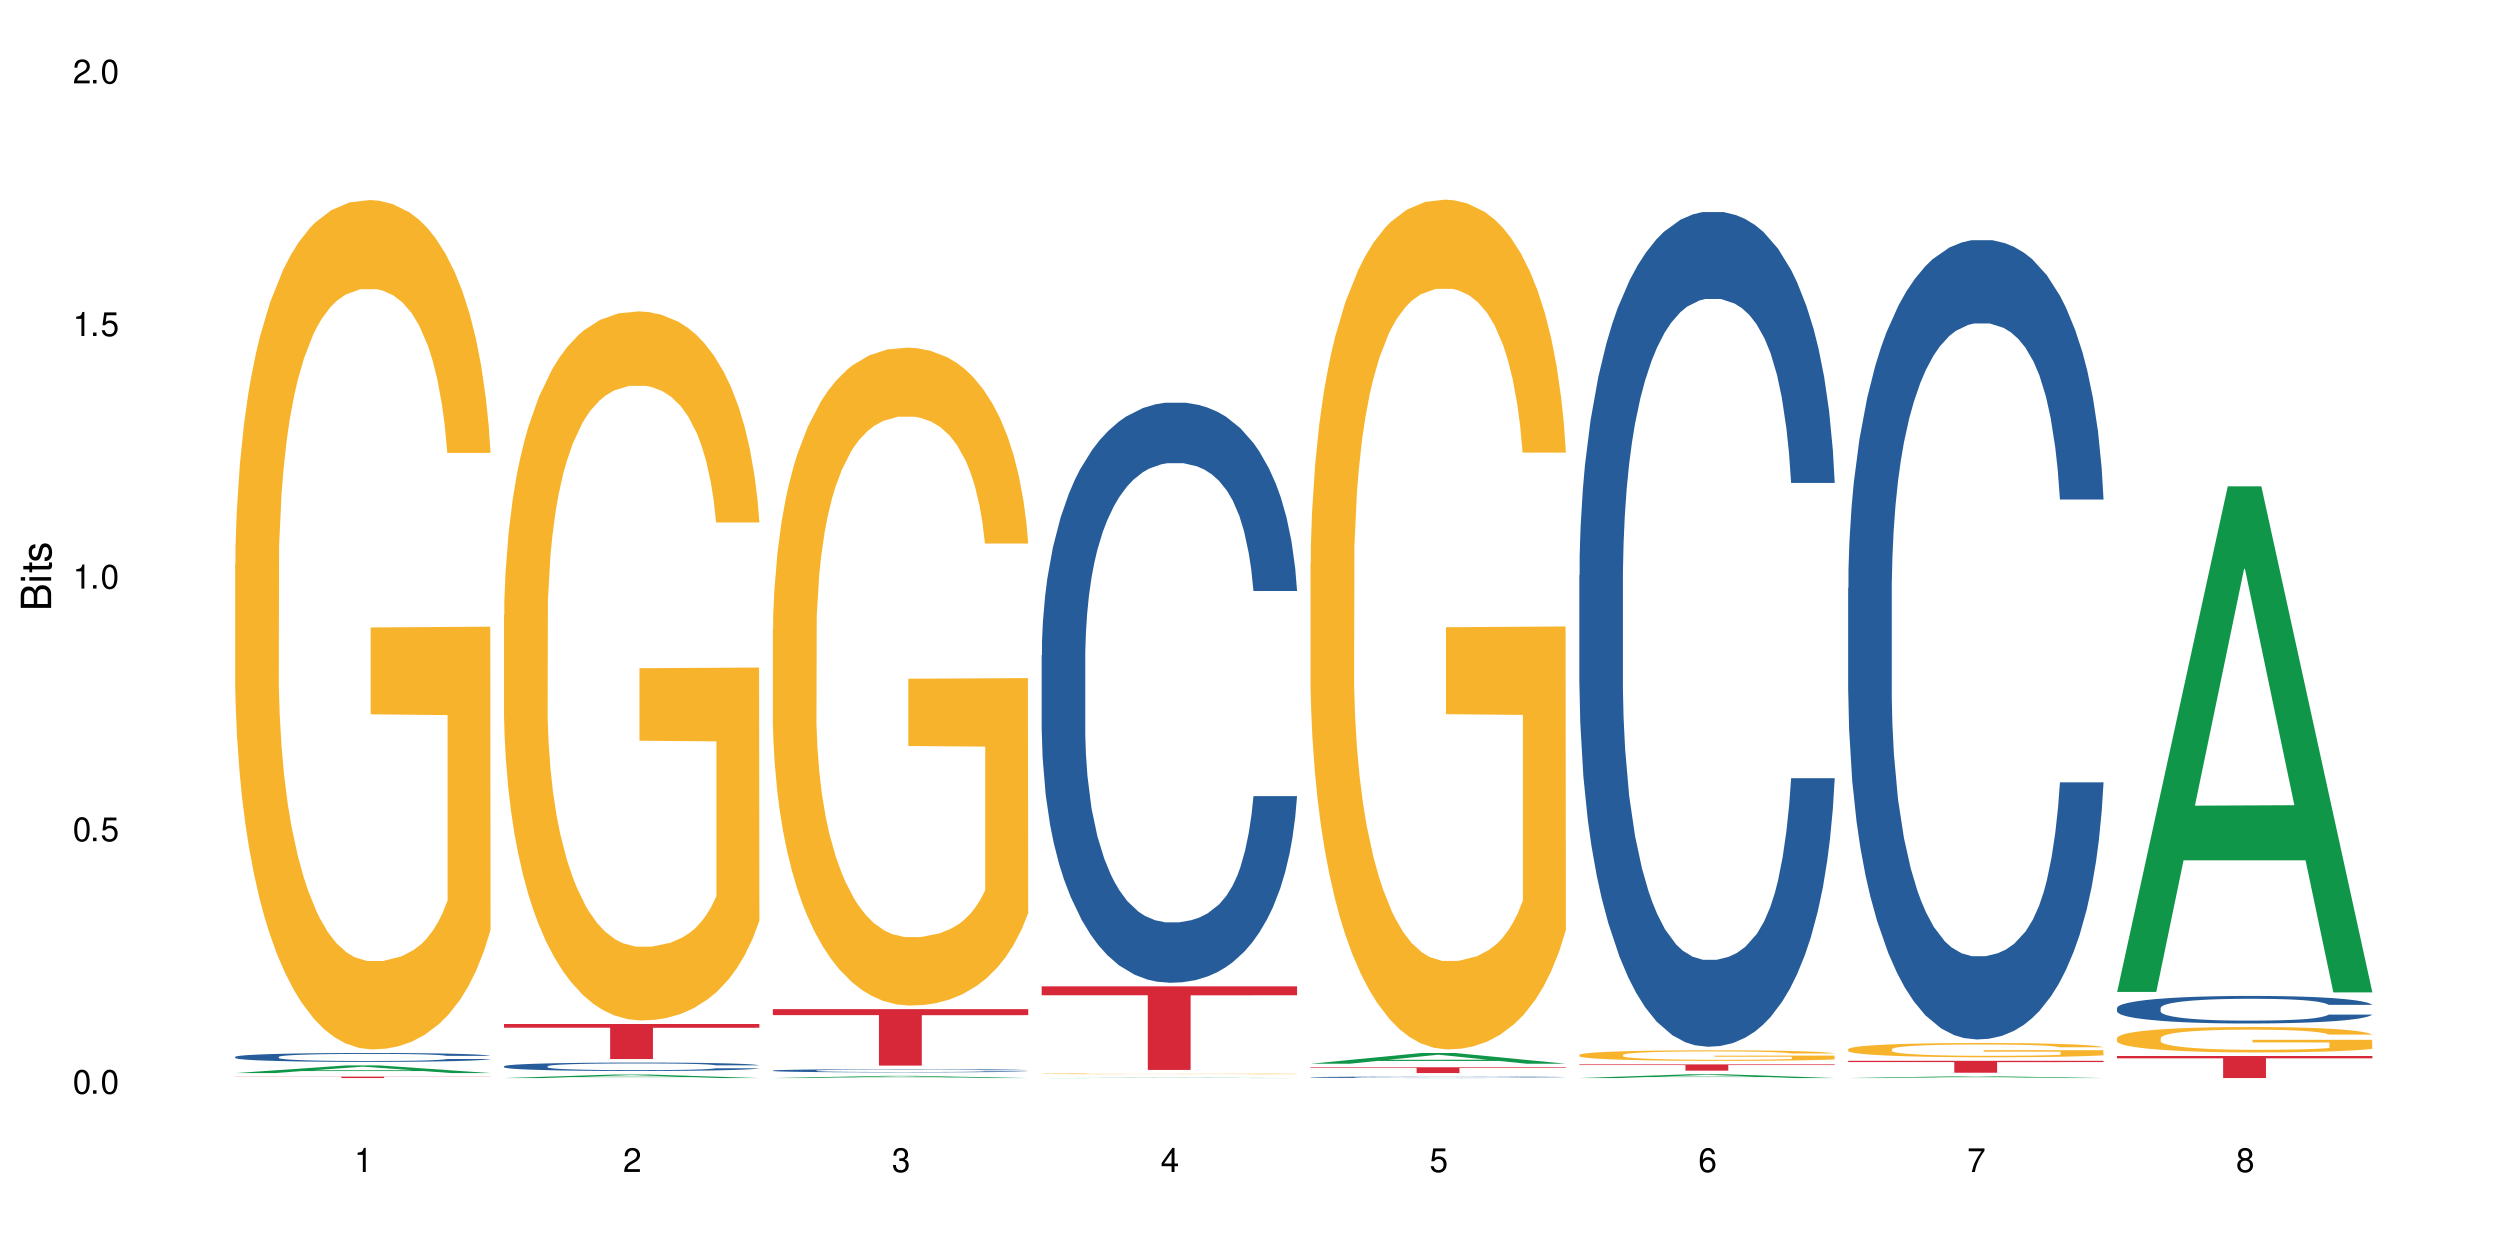 <?xml version="1.0" encoding="UTF-8"?>
<svg xmlns="http://www.w3.org/2000/svg" xmlns:xlink="http://www.w3.org/1999/xlink" width="720" height="360" viewBox="0 0 720 360">
<defs>
<g>
<g id="glyph-0-0">
</g>
<g id="glyph-0-1">
<path d="M 2.641 -6.938 C 2 -6.938 1.422 -6.656 1.078 -6.172 C 0.641 -5.562 0.406 -4.641 0.406 -3.359 C 0.406 -1.016 1.188 0.219 2.641 0.219 C 4.078 0.219 4.859 -1.016 4.859 -3.297 C 4.859 -4.641 4.656 -5.547 4.203 -6.172 C 3.844 -6.656 3.281 -6.938 2.641 -6.938 Z M 2.641 -6.188 C 3.547 -6.188 4 -5.25 4 -3.375 C 4 -1.406 3.562 -0.484 2.625 -0.484 C 1.734 -0.484 1.281 -1.438 1.281 -3.344 C 1.281 -5.25 1.734 -6.188 2.641 -6.188 Z M 2.641 -6.188 "/>
</g>
<g id="glyph-0-2">
<path d="M 1.828 -1 L 0.828 -1 L 0.828 0 L 1.828 0 Z M 1.828 -1 "/>
</g>
<g id="glyph-0-3">
<path d="M 4.562 -6.797 L 1.062 -6.797 L 0.547 -3.094 L 1.328 -3.094 C 1.719 -3.562 2.047 -3.734 2.578 -3.734 C 3.484 -3.734 4.062 -3.109 4.062 -2.094 C 4.062 -1.125 3.484 -0.531 2.578 -0.531 C 1.828 -0.531 1.375 -0.906 1.188 -1.672 L 0.328 -1.672 C 0.453 -1.109 0.547 -0.844 0.75 -0.594 C 1.125 -0.078 1.828 0.219 2.594 0.219 C 3.969 0.219 4.922 -0.781 4.922 -2.219 C 4.922 -3.562 4.031 -4.484 2.719 -4.484 C 2.25 -4.484 1.859 -4.359 1.469 -4.062 L 1.734 -5.969 L 4.562 -5.969 Z M 4.562 -6.797 "/>
</g>
<g id="glyph-0-4">
<path d="M 2.484 -4.938 L 2.484 0 L 3.328 0 L 3.328 -6.938 L 2.766 -6.938 C 2.469 -5.875 2.281 -5.734 0.984 -5.562 L 0.984 -4.938 Z M 2.484 -4.938 "/>
</g>
<g id="glyph-0-5">
<path d="M 4.859 -0.828 L 1.281 -0.828 C 1.359 -1.406 1.672 -1.781 2.5 -2.281 L 3.469 -2.828 C 4.406 -3.344 4.906 -4.062 4.906 -4.906 C 4.906 -5.484 4.672 -6.031 4.266 -6.406 C 3.859 -6.766 3.375 -6.938 2.719 -6.938 C 1.859 -6.938 1.219 -6.625 0.844 -6.031 C 0.609 -5.672 0.5 -5.234 0.484 -4.531 L 1.328 -4.531 C 1.359 -5.016 1.406 -5.281 1.531 -5.516 C 1.75 -5.938 2.188 -6.203 2.703 -6.203 C 3.469 -6.203 4.031 -5.641 4.031 -4.891 C 4.031 -4.344 3.719 -3.859 3.125 -3.516 L 2.234 -3 C 0.812 -2.172 0.406 -1.531 0.328 -0.016 L 4.859 -0.016 Z M 4.859 -0.828 "/>
</g>
<g id="glyph-0-6">
<path d="M 2.125 -3.188 L 2.578 -3.188 C 3.5 -3.188 3.984 -2.766 3.984 -1.922 C 3.984 -1.062 3.469 -0.531 2.594 -0.531 C 1.656 -0.531 1.203 -1 1.156 -2.016 L 0.312 -2.016 C 0.344 -1.453 0.438 -1.094 0.609 -0.781 C 0.953 -0.109 1.625 0.219 2.547 0.219 C 3.953 0.219 4.859 -0.625 4.859 -1.938 C 4.859 -2.828 4.516 -3.297 3.703 -3.594 C 4.344 -3.844 4.656 -4.328 4.656 -5.031 C 4.656 -6.219 3.875 -6.938 2.578 -6.938 C 1.203 -6.938 0.484 -6.172 0.453 -4.703 L 1.297 -4.703 C 1.312 -5.125 1.344 -5.359 1.453 -5.578 C 1.641 -5.969 2.062 -6.203 2.594 -6.203 C 3.344 -6.203 3.797 -5.75 3.797 -5 C 3.797 -4.516 3.609 -4.219 3.25 -4.047 C 3.016 -3.953 2.703 -3.922 2.125 -3.906 Z M 2.125 -3.188 "/>
</g>
<g id="glyph-0-7">
<path d="M 3.141 -1.672 L 3.141 0 L 3.984 0 L 3.984 -1.672 L 4.984 -1.672 L 4.984 -2.438 L 3.984 -2.438 L 3.984 -6.938 L 3.359 -6.938 L 0.266 -2.578 L 0.266 -1.672 Z M 3.141 -2.438 L 1 -2.438 L 3.141 -5.5 Z M 3.141 -2.438 "/>
</g>
<g id="glyph-0-8">
<path d="M 4.781 -5.125 C 4.609 -6.266 3.891 -6.938 2.844 -6.938 C 2.094 -6.938 1.422 -6.578 1.031 -5.953 C 0.594 -5.266 0.406 -4.422 0.406 -3.172 C 0.406 -2 0.578 -1.25 0.984 -0.641 C 1.359 -0.078 1.953 0.219 2.703 0.219 C 3.984 0.219 4.922 -0.75 4.922 -2.094 C 4.922 -3.375 4.062 -4.281 2.844 -4.281 C 2.172 -4.281 1.641 -4.031 1.281 -3.516 C 1.281 -5.234 1.828 -6.188 2.797 -6.188 C 3.391 -6.188 3.797 -5.797 3.938 -5.125 Z M 2.734 -3.531 C 3.547 -3.531 4.062 -2.953 4.062 -2.031 C 4.062 -1.156 3.484 -0.531 2.703 -0.531 C 1.922 -0.531 1.328 -1.188 1.328 -2.078 C 1.328 -2.938 1.906 -3.531 2.734 -3.531 Z M 2.734 -3.531 "/>
</g>
<g id="glyph-0-9">
<path d="M 4.984 -6.797 L 0.438 -6.797 L 0.438 -5.969 L 4.109 -5.969 C 2.5 -3.656 1.828 -2.234 1.328 0 L 2.219 0 C 2.594 -2.172 3.453 -4.047 4.984 -6.094 Z M 4.984 -6.797 "/>
</g>
<g id="glyph-0-10">
<path d="M 3.75 -3.656 C 4.469 -4.094 4.688 -4.438 4.688 -5.078 C 4.688 -6.172 3.844 -6.938 2.641 -6.938 C 1.438 -6.938 0.594 -6.172 0.594 -5.094 C 0.594 -4.438 0.812 -4.094 1.516 -3.656 C 0.734 -3.266 0.359 -2.703 0.359 -1.922 C 0.359 -0.656 1.281 0.219 2.641 0.219 C 3.984 0.219 4.922 -0.656 4.922 -1.922 C 4.922 -2.703 4.531 -3.266 3.75 -3.656 Z M 2.641 -6.188 C 3.359 -6.188 3.812 -5.75 3.812 -5.062 C 3.812 -4.406 3.344 -3.984 2.641 -3.984 C 1.922 -3.984 1.453 -4.406 1.453 -5.078 C 1.453 -5.75 1.922 -6.188 2.641 -6.188 Z M 2.641 -3.266 C 3.484 -3.266 4.062 -2.719 4.062 -1.906 C 4.062 -1.078 3.484 -0.531 2.625 -0.531 C 1.797 -0.531 1.219 -1.094 1.219 -1.906 C 1.219 -2.719 1.781 -3.266 2.641 -3.266 Z M 2.641 -3.266 "/>
</g>
<g id="glyph-1-0">
</g>
<g id="glyph-1-1">
<path d="M 0 -0.953 L 0 -4.891 C 0 -5.719 -0.234 -6.344 -0.734 -6.797 C -1.188 -7.234 -1.812 -7.469 -2.5 -7.469 C -3.547 -7.469 -4.188 -7 -4.625 -5.875 C -4.984 -6.688 -5.625 -7.094 -6.531 -7.094 C -7.172 -7.094 -7.734 -6.859 -8.141 -6.391 C -8.562 -5.922 -8.75 -5.344 -8.75 -4.5 L -8.75 -0.953 Z M -4.984 -2.062 L -7.766 -2.062 L -7.766 -4.219 C -7.766 -4.844 -7.688 -5.203 -7.453 -5.5 C -7.219 -5.812 -6.859 -5.969 -6.375 -5.969 C -5.891 -5.969 -5.531 -5.812 -5.297 -5.5 C -5.062 -5.203 -4.984 -4.844 -4.984 -4.219 Z M -0.984 -2.062 L -4 -2.062 L -4 -4.781 C -4 -5.766 -3.438 -6.359 -2.484 -6.359 C -1.547 -6.359 -0.984 -5.766 -0.984 -4.781 Z M -0.984 -2.062 "/>
</g>
<g id="glyph-1-2">
<path d="M -6.281 -1.797 L -6.281 -0.797 L 0 -0.797 L 0 -1.797 Z M -8.75 -1.797 L -8.75 -0.797 L -7.484 -0.797 L -7.484 -1.797 Z M -8.75 -1.797 "/>
</g>
<g id="glyph-1-3">
<path d="M -6.281 -3.047 L -6.281 -2.016 L -8.016 -2.016 L -8.016 -1.016 L -6.281 -1.016 L -6.281 -0.172 L -5.469 -0.172 L -5.469 -1.016 L -0.719 -1.016 C -0.078 -1.016 0.281 -1.453 0.281 -2.234 C 0.281 -2.5 0.25 -2.719 0.188 -3.047 L -0.641 -3.047 C -0.609 -2.906 -0.594 -2.766 -0.594 -2.562 C -0.594 -2.141 -0.719 -2.016 -1.156 -2.016 L -5.469 -2.016 L -5.469 -3.047 Z M -6.281 -3.047 "/>
</g>
<g id="glyph-1-4">
<path d="M -4.531 -5.25 C -5.766 -5.25 -6.469 -4.422 -6.469 -2.969 C -6.469 -1.516 -5.719 -0.562 -4.547 -0.562 C -3.562 -0.562 -3.094 -1.062 -2.734 -2.562 L -2.516 -3.484 C -2.344 -4.188 -2.094 -4.469 -1.641 -4.469 C -1.047 -4.469 -0.641 -3.875 -0.641 -3 C -0.641 -2.453 -0.797 -2 -1.062 -1.75 C -1.25 -1.594 -1.422 -1.531 -1.875 -1.469 L -1.875 -0.406 C -0.422 -0.453 0.281 -1.266 0.281 -2.922 C 0.281 -4.5 -0.5 -5.516 -1.719 -5.516 C -2.656 -5.516 -3.172 -4.984 -3.469 -3.734 L -3.703 -2.766 C -3.891 -1.953 -4.156 -1.609 -4.594 -1.609 C -5.188 -1.609 -5.547 -2.125 -5.547 -2.938 C -5.547 -3.75 -5.203 -4.172 -4.531 -4.203 Z M -4.531 -5.25 "/>
</g>
</g>
</defs>
<rect x="-72" y="-36" width="864" height="432" fill="rgb(100%, 100%, 100%)" fill-opacity="1"/>
<path fill-rule="nonzero" fill="rgb(6.275%, 58.824%, 28.235%)" fill-opacity="1" d="M 67.73 309.047 L 67.809 309.043 L 99.637 306.84 L 109.301 306.84 L 141.281 309.047 L 130.047 309.047 L 122.031 308.473 L 86.906 308.473 L 79.047 309.047 L 67.73 309.047 L 90.285 308.234 L 118.809 308.23 L 104.586 307.203 L 104.43 307.199 L 104.27 307.207 L 90.207 308.23 L 90.285 308.234 Z M 67.73 309.047 "/>
<path fill-rule="nonzero" fill="rgb(14.51%, 36.078%, 60%)" fill-opacity="1" d="M 67.73 304.375 L 67.82 304.375 L 67.82 304.316 L 68.09 304.227 L 68.719 304.117 L 69.344 304.039 L 70.961 303.898 L 73.203 303.766 L 75.535 303.664 L 77.238 303.602 L 78.766 303.555 L 82.262 303.469 L 84.504 303.426 L 86.926 303.383 L 89.887 303.344 L 92.039 303.32 L 96.883 303.285 L 100.469 303.266 L 103.25 303.262 L 109.262 303.262 L 112.848 303.27 L 115.449 303.281 L 118.32 303.301 L 120.742 303.32 L 124.957 303.371 L 128.727 303.438 L 130.43 303.477 L 133.121 303.547 L 135.184 303.617 L 136.617 303.68 L 138.234 303.766 L 139.668 303.871 L 140.746 303.992 L 141.281 304.094 L 128.727 304.094 L 128.098 304 L 127.379 303.926 L 126.035 303.828 L 124.688 303.762 L 122.805 303.695 L 121.102 303.648 L 118.77 303.605 L 116.707 303.578 L 114.555 303.555 L 112.488 303.543 L 108.543 303.527 L 103.969 303.527 L 102.266 303.531 L 98.766 303.551 L 96.883 303.566 L 94.191 303.602 L 92.309 303.629 L 90.066 303.676 L 88.539 303.719 L 86.656 303.777 L 85.312 303.832 L 83.785 303.91 L 82.891 303.969 L 82.082 304.035 L 81.363 304.109 L 80.828 304.191 L 80.469 304.281 L 80.289 304.363 L 80.289 304.727 L 80.469 304.812 L 80.918 304.91 L 82.082 305.055 L 83.785 305.18 L 85.762 305.277 L 87.645 305.348 L 88.719 305.379 L 90.156 305.418 L 92.398 305.465 L 95.629 305.512 L 97.512 305.531 L 100.383 305.547 L 103.34 305.559 L 107.289 305.559 L 110.785 305.547 L 113.117 305.535 L 115.539 305.52 L 118.859 305.477 L 120.922 305.441 L 122.715 305.395 L 124.062 305.352 L 124.957 305.312 L 126.305 305.242 L 127.379 305.16 L 128.188 305.078 L 128.727 305 L 141.281 305 L 140.746 305.094 L 139.938 305.184 L 139.129 305.254 L 137.875 305.336 L 136.441 305.406 L 134.375 305.488 L 132.672 305.543 L 130.43 305.602 L 128.367 305.648 L 126.125 305.688 L 122.805 305.734 L 120.652 305.758 L 118.32 305.777 L 115.539 305.797 L 112.043 305.812 L 108.273 305.824 L 104.777 305.824 L 101.008 305.82 L 98.227 305.812 L 94.551 305.789 L 89.977 305.746 L 86.656 305.703 L 84.055 305.66 L 81.812 305.613 L 79.301 305.547 L 76.074 305.445 L 74.098 305.367 L 72.754 305.301 L 71.23 305.207 L 70.152 305.125 L 68.898 304.996 L 68 304.828 L 67.73 304.699 Z M 67.73 304.375 "/>
<path fill-rule="nonzero" fill="rgb(96.863%, 70.196%, 16.863%)" fill-opacity="1" d="M 67.73 162.387 L 67.82 162.164 L 67.82 157.695 L 68.18 147.641 L 69.078 133.789 L 70.242 122.395 L 71.5 113.457 L 72.305 108.766 L 73.652 102.062 L 74.816 97.148 L 77.777 87.094 L 81.543 77.711 L 83.609 73.688 L 85.941 69.891 L 89.258 65.645 L 90.785 64.082 L 95.449 60.508 L 100.738 58.273 L 106.57 57.602 L 109.262 57.828 L 112.938 58.719 L 117.961 61.18 L 120.832 63.414 L 123.074 65.645 L 125.406 68.551 L 128.277 73.02 L 130.969 78.383 L 133.121 83.742 L 135.273 90.445 L 137.066 97.594 L 138.594 105.414 L 139.938 114.797 L 140.746 122.617 L 141.281 130.438 L 128.816 130.438 L 128.098 122.617 L 127.289 116.586 L 125.945 109.211 L 124.598 103.852 L 123.254 99.605 L 120.742 93.797 L 118.59 90.223 L 115.898 87.094 L 113.297 85.082 L 110.336 83.742 L 108.543 83.297 L 103.789 83.297 L 99.484 84.859 L 96.973 86.648 L 95.18 88.434 L 92.668 91.785 L 91.141 94.469 L 90.246 96.254 L 87.555 103.18 L 85.762 109.438 L 84.773 113.68 L 83.52 120.383 L 82.621 126.414 L 81.633 135.352 L 81.098 142.055 L 80.379 157.246 L 80.289 197.461 L 80.559 205.953 L 81.098 215.113 L 81.812 223.156 L 82.891 231.645 L 83.965 238.125 L 85.852 246.836 L 87.465 252.645 L 88.719 256.445 L 91.141 262.477 L 92.129 264.488 L 94.461 268.508 L 96.883 271.637 L 99.844 274.316 L 102.086 275.656 L 105.672 276.773 L 110.246 276.773 L 115.629 275.434 L 119.039 273.648 L 121.371 271.859 L 122.895 270.297 L 124.777 267.84 L 126.125 265.605 L 127.379 263.145 L 128.906 259.348 L 128.906 205.953 L 106.75 205.727 L 106.75 180.707 L 141.195 180.48 L 141.281 267.84 L 139.398 273.871 L 137.066 279.68 L 134.824 284.148 L 132.492 287.945 L 129.176 292.191 L 126.484 294.871 L 122.355 298 L 118.59 300.012 L 114.645 301.352 L 111.145 302.02 L 107.02 302.242 L 103.34 301.797 L 99.395 300.457 L 96.254 298.668 L 93.383 296.434 L 90.516 293.531 L 86.926 288.84 L 84.594 285.039 L 82.172 280.348 L 79.75 274.766 L 77.598 268.73 L 76.164 264.039 L 74.727 258.68 L 73.203 251.977 L 71.766 244.379 L 70.691 237.453 L 69.703 229.633 L 68.988 222.262 L 68.27 212.207 L 67.91 204.164 L 67.73 197.238 Z M 67.73 162.387 "/>
<path fill-rule="nonzero" fill="rgb(83.922%, 15.686%, 22.353%)" fill-opacity="1" d="M 67.73 310.062 L 141.281 310.062 L 141.281 310.109 L 110.629 310.109 L 110.629 310.48 L 98.297 310.48 L 98.297 310.109 L 67.73 310.109 Z M 67.73 310.062 "/>
<path fill-rule="nonzero" fill="rgb(6.275%, 58.824%, 28.235%)" fill-opacity="1" d="M 145.156 310.48 L 145.234 310.477 L 177.059 309.461 L 186.723 309.461 L 218.707 310.48 L 207.469 310.48 L 199.453 310.215 L 164.328 310.215 L 156.469 310.48 L 145.156 310.48 L 167.707 310.105 L 196.23 310.105 L 182.008 309.629 L 181.852 309.629 L 181.695 309.633 L 167.629 310.105 L 167.707 310.105 Z M 145.156 310.48 "/>
<path fill-rule="nonzero" fill="rgb(14.51%, 36.078%, 60%)" fill-opacity="1" d="M 145.156 307.078 L 145.242 307.074 L 145.242 307.02 L 145.512 306.938 L 146.141 306.832 L 146.77 306.758 L 148.383 306.625 L 150.625 306.5 L 152.957 306.402 L 154.664 306.344 L 156.188 306.301 L 159.684 306.219 L 161.93 306.176 L 164.352 306.141 L 167.309 306.102 L 169.461 306.078 L 174.305 306.043 L 177.895 306.027 L 180.676 306.02 L 186.684 306.02 L 190.273 306.031 L 192.875 306.043 L 195.742 306.059 L 198.164 306.078 L 202.383 306.129 L 206.148 306.191 L 207.852 306.227 L 210.543 306.293 L 212.605 306.359 L 214.043 306.418 L 215.656 306.5 L 217.094 306.602 L 218.168 306.715 L 218.707 306.809 L 206.148 306.809 L 205.52 306.719 L 204.805 306.652 L 203.457 306.559 L 202.113 306.496 L 200.23 306.43 L 198.523 306.391 L 196.191 306.348 L 194.129 306.32 L 191.977 306.301 L 189.914 306.289 L 185.969 306.273 L 181.391 306.273 L 179.688 306.277 L 176.191 306.297 L 174.305 306.312 L 171.613 306.344 L 169.73 306.371 L 167.488 306.414 L 165.965 306.453 L 164.082 306.512 L 162.734 306.562 L 161.211 306.637 L 160.312 306.691 L 159.508 306.754 L 158.789 306.824 L 158.25 306.902 L 157.891 306.984 L 157.711 307.066 L 157.711 307.41 L 157.891 307.488 L 158.34 307.582 L 159.508 307.719 L 161.211 307.836 L 163.184 307.93 L 165.066 307.996 L 166.145 308.027 L 167.578 308.062 L 169.82 308.105 L 173.051 308.148 L 174.934 308.168 L 177.805 308.184 L 180.766 308.195 L 184.711 308.195 L 188.211 308.184 L 190.543 308.176 L 192.965 308.156 L 196.281 308.117 L 198.344 308.082 L 200.141 308.039 L 201.484 308 L 202.383 307.965 L 203.727 307.895 L 204.805 307.82 L 205.609 307.742 L 206.148 307.668 L 218.707 307.668 L 218.168 307.754 L 217.359 307.84 L 216.555 307.906 L 215.297 307.984 L 213.863 308.051 L 211.801 308.129 L 210.094 308.18 L 207.852 308.234 L 205.789 308.277 L 203.547 308.316 L 200.23 308.359 L 198.074 308.383 L 195.742 308.402 L 192.965 308.422 L 189.465 308.438 L 185.699 308.445 L 182.199 308.445 L 178.434 308.441 L 175.652 308.434 L 171.973 308.414 L 167.398 308.375 L 164.082 308.332 L 161.48 308.289 L 159.238 308.246 L 156.727 308.184 L 153.496 308.086 L 151.523 308.012 L 150.176 307.949 L 148.652 307.863 L 147.574 307.785 L 146.32 307.66 L 145.422 307.504 L 145.156 307.383 Z M 145.156 307.078 "/>
<path fill-rule="nonzero" fill="rgb(96.863%, 70.196%, 16.863%)" fill-opacity="1" d="M 145.156 177.148 L 145.242 176.961 L 145.242 173.23 L 145.602 164.84 L 146.5 153.273 L 147.664 143.762 L 148.922 136.305 L 149.73 132.387 L 151.074 126.793 L 152.242 122.688 L 155.199 114.297 L 158.969 106.461 L 161.031 103.105 L 163.363 99.934 L 166.684 96.391 L 168.207 95.086 L 172.871 92.102 L 178.164 90.238 L 183.992 89.676 L 186.684 89.863 L 190.363 90.609 L 195.387 92.66 L 198.254 94.527 L 200.496 96.391 L 202.828 98.816 L 205.699 102.547 L 208.391 107.023 L 210.543 111.5 L 212.695 117.094 L 214.492 123.062 L 216.016 129.59 L 217.359 137.422 L 218.168 143.949 L 218.707 150.477 L 206.238 150.477 L 205.52 143.949 L 204.715 138.914 L 203.367 132.762 L 202.023 128.285 L 200.676 124.738 L 198.164 119.891 L 196.012 116.906 L 193.32 114.297 L 190.723 112.617 L 187.762 111.5 L 185.969 111.125 L 181.211 111.125 L 176.906 112.43 L 174.395 113.922 L 172.602 115.414 L 170.09 118.211 L 168.566 120.449 L 167.668 121.941 L 164.977 127.723 L 163.184 132.945 L 162.195 136.488 L 160.941 142.086 L 160.043 147.121 L 159.059 154.582 L 158.52 160.176 L 157.801 172.859 L 157.711 206.43 L 157.98 213.516 L 158.52 221.164 L 159.238 227.875 L 160.312 234.965 L 161.391 240.371 L 163.273 247.645 L 164.887 252.496 L 166.145 255.664 L 168.566 260.699 L 169.551 262.379 L 171.883 265.738 L 174.305 268.348 L 177.266 270.586 L 179.508 271.703 L 183.098 272.637 L 187.672 272.637 L 193.055 271.52 L 196.461 270.027 L 198.793 268.535 L 200.32 267.23 L 202.203 265.176 L 203.547 263.312 L 204.805 261.262 L 206.328 258.09 L 206.328 213.516 L 184.172 213.328 L 184.172 192.441 L 218.617 192.254 L 218.707 265.176 L 216.824 270.211 L 214.492 275.062 L 212.25 278.793 L 209.918 281.961 L 206.598 285.508 L 203.906 287.742 L 199.781 290.355 L 196.012 292.035 L 192.066 293.152 L 188.566 293.711 L 184.441 293.898 L 180.766 293.527 L 176.816 292.406 L 173.68 290.914 L 170.809 289.051 L 167.938 286.625 L 164.352 282.707 L 162.016 279.539 L 159.594 275.621 L 157.172 270.957 L 155.02 265.922 L 153.586 262.008 L 152.152 257.531 L 150.625 251.934 L 149.191 245.594 L 148.113 239.812 L 147.129 233.285 L 146.41 227.129 L 145.691 218.738 L 145.332 212.023 L 145.156 206.242 Z M 145.156 177.148 "/>
<path fill-rule="nonzero" fill="rgb(83.922%, 15.686%, 22.353%)" fill-opacity="1" d="M 145.156 294.914 L 218.707 294.914 L 218.707 295.996 L 188.051 296.004 L 188.051 305.004 L 175.719 305.004 L 175.719 296.016 L 175.539 295.996 L 145.156 295.996 Z M 145.156 294.914 "/>
<path fill-rule="nonzero" fill="rgb(6.275%, 58.824%, 28.235%)" fill-opacity="1" d="M 222.578 310.48 L 222.656 310.48 L 254.48 309.855 L 264.148 309.855 L 296.129 310.48 L 284.895 310.48 L 276.879 310.316 L 241.75 310.316 L 233.895 310.48 L 222.578 310.48 L 245.129 310.25 L 273.656 310.25 L 259.434 309.957 L 259.273 309.957 L 259.117 309.961 L 245.051 310.25 L 245.129 310.25 Z M 222.578 310.48 "/>
<path fill-rule="nonzero" fill="rgb(14.51%, 36.078%, 60%)" fill-opacity="1" d="M 222.578 308.32 L 222.668 308.32 L 222.668 308.297 L 222.938 308.266 L 223.562 308.227 L 224.191 308.199 L 225.809 308.148 L 228.051 308.102 L 230.383 308.062 L 232.086 308.043 L 233.609 308.023 L 237.109 307.992 L 239.352 307.977 L 241.773 307.965 L 244.734 307.949 L 246.887 307.941 L 251.73 307.926 L 255.316 307.922 L 258.098 307.918 L 264.109 307.918 L 267.695 307.922 L 270.297 307.926 L 273.168 307.934 L 275.59 307.941 L 279.805 307.961 L 283.57 307.984 L 285.277 307.996 L 287.969 308.023 L 290.031 308.047 L 291.465 308.07 L 293.082 308.102 L 294.516 308.137 L 295.59 308.18 L 296.129 308.219 L 283.57 308.219 L 282.945 308.184 L 282.227 308.156 L 280.883 308.125 L 279.535 308.098 L 277.652 308.074 L 275.949 308.059 L 273.617 308.043 L 271.551 308.031 L 269.398 308.023 L 267.336 308.02 L 263.391 308.016 L 257.109 308.016 L 253.613 308.023 L 251.73 308.027 L 249.039 308.039 L 247.156 308.051 L 244.914 308.07 L 243.387 308.082 L 241.504 308.105 L 240.16 308.125 L 238.633 308.152 L 237.738 308.172 L 236.93 308.195 L 236.211 308.223 L 235.672 308.254 L 235.316 308.285 L 235.137 308.316 L 235.137 308.445 L 235.316 308.477 L 235.762 308.512 L 236.93 308.562 L 238.633 308.609 L 240.605 308.645 L 242.492 308.668 L 243.566 308.68 L 245.004 308.695 L 247.246 308.711 L 250.473 308.727 L 252.355 308.734 L 255.227 308.742 L 258.188 308.746 L 262.133 308.746 L 265.633 308.742 L 267.965 308.738 L 270.387 308.73 L 273.707 308.715 L 275.77 308.703 L 277.562 308.688 L 278.906 308.672 L 279.805 308.656 L 281.148 308.629 L 282.227 308.602 L 283.035 308.574 L 283.57 308.543 L 296.129 308.543 L 295.59 308.578 L 294.785 308.609 L 293.977 308.637 L 292.723 308.664 L 291.285 308.691 L 289.223 308.719 L 287.52 308.738 L 285.277 308.762 L 283.215 308.777 L 280.973 308.789 L 277.652 308.809 L 275.5 308.816 L 273.168 308.824 L 270.387 308.832 L 266.887 308.836 L 263.121 308.84 L 255.855 308.84 L 253.074 308.836 L 249.398 308.828 L 244.824 308.812 L 241.504 308.797 L 238.902 308.781 L 236.66 308.766 L 234.148 308.742 L 230.918 308.703 L 228.945 308.676 L 227.602 308.652 L 226.074 308.617 L 225 308.59 L 223.742 308.543 L 222.848 308.48 L 222.578 308.438 Z M 222.578 308.32 "/>
<path fill-rule="nonzero" fill="rgb(96.863%, 70.196%, 16.863%)" fill-opacity="1" d="M 222.578 181.277 L 222.668 181.105 L 222.668 177.645 L 223.027 169.855 L 223.922 159.125 L 225.09 150.301 L 226.344 143.379 L 227.152 139.746 L 228.496 134.551 L 229.664 130.746 L 232.625 122.957 L 236.391 115.691 L 238.453 112.574 L 240.785 109.633 L 244.105 106.344 L 245.629 105.133 L 250.293 102.363 L 255.586 100.633 L 261.418 100.113 L 264.109 100.289 L 267.785 100.98 L 272.809 102.883 L 275.68 104.613 L 277.922 106.344 L 280.254 108.594 L 283.125 112.055 L 285.816 116.207 L 287.969 120.363 L 290.121 125.555 L 291.914 131.09 L 293.438 137.148 L 294.785 144.418 L 295.59 150.473 L 296.129 156.531 L 283.66 156.531 L 282.945 150.473 L 282.137 145.801 L 280.793 140.09 L 279.445 135.938 L 278.102 132.648 L 275.59 128.148 L 273.438 125.379 L 270.746 122.957 L 268.145 121.402 L 265.184 120.363 L 263.391 120.016 L 258.637 120.016 L 254.332 121.227 L 251.82 122.613 L 250.023 123.996 L 247.512 126.594 L 245.988 128.668 L 245.094 130.055 L 242.402 135.418 L 240.605 140.262 L 239.621 143.551 L 238.363 148.742 L 237.469 153.414 L 236.48 160.34 L 235.941 165.531 L 235.227 177.297 L 235.137 208.449 L 235.406 215.023 L 235.941 222.117 L 236.66 228.348 L 237.738 234.926 L 238.812 239.945 L 240.695 246.691 L 242.312 251.191 L 243.566 254.133 L 245.988 258.805 L 246.977 260.363 L 249.309 263.48 L 251.73 265.902 L 254.691 267.977 L 256.934 269.016 L 260.52 269.883 L 265.094 269.883 L 270.477 268.844 L 273.887 267.461 L 276.219 266.074 L 277.742 264.863 L 279.625 262.961 L 280.973 261.23 L 282.227 259.324 L 283.75 256.383 L 283.75 215.023 L 261.598 214.852 L 261.598 195.469 L 296.039 195.297 L 296.129 262.961 L 294.246 267.633 L 291.914 272.133 L 289.672 275.594 L 287.34 278.535 L 284.02 281.824 L 281.328 283.898 L 277.203 286.324 L 273.438 287.879 L 269.488 288.918 L 265.992 289.438 L 261.867 289.609 L 258.188 289.266 L 254.242 288.227 L 251.102 286.84 L 248.23 285.109 L 245.359 282.859 L 241.773 279.227 L 239.441 276.285 L 237.02 272.652 L 234.598 268.324 L 232.445 263.652 L 231.008 260.02 L 229.574 255.863 L 228.051 250.672 L 226.613 244.789 L 225.539 239.426 L 224.551 233.367 L 223.832 227.656 L 223.117 219.867 L 222.758 213.641 L 222.578 208.273 Z M 222.578 181.277 "/>
<path fill-rule="nonzero" fill="rgb(83.922%, 15.686%, 22.353%)" fill-opacity="1" d="M 222.578 290.625 L 296.129 290.625 L 296.129 292.367 L 265.477 292.383 L 265.477 306.902 L 253.141 306.902 L 253.141 292.398 L 252.965 292.367 L 222.578 292.367 Z M 222.578 290.625 "/>
<path fill-rule="nonzero" fill="rgb(6.275%, 58.824%, 28.235%)" fill-opacity="1" d="M 300 310.48 L 300.078 310.48 L 331.906 310.395 L 341.57 310.395 L 373.555 310.48 L 362.316 310.48 L 354.301 310.457 L 319.176 310.457 L 311.316 310.48 L 300 310.48 L 322.555 310.449 L 351.078 310.449 L 336.855 310.406 L 336.543 310.406 L 322.477 310.449 L 322.555 310.449 Z M 300 310.48 "/>
<path fill-rule="nonzero" fill="rgb(14.51%, 36.078%, 60%)" fill-opacity="1" d="M 300 188.676 L 300.09 188.523 L 300.09 184.855 L 300.359 179.055 L 300.988 171.723 L 301.617 166.684 L 303.23 157.676 L 305.473 148.973 L 307.805 142.254 L 309.508 138.281 L 311.035 135.23 L 314.531 129.578 L 316.773 126.68 L 319.195 124.082 L 322.156 121.484 L 324.309 119.961 L 329.152 117.516 L 332.742 116.445 L 335.52 115.988 L 341.531 115.988 L 345.117 116.602 L 347.719 117.363 L 350.59 118.586 L 353.012 119.961 L 357.227 123.32 L 360.996 127.594 L 362.699 130.039 L 365.391 134.77 L 367.453 139.352 L 368.891 143.32 L 370.504 148.973 L 371.938 155.844 L 373.016 163.633 L 373.555 170.199 L 360.996 170.199 L 360.367 164.09 L 359.648 159.355 L 358.305 153.094 L 356.961 148.668 L 355.074 144.238 L 353.371 141.336 L 351.039 138.438 L 348.977 136.602 L 346.824 135.23 L 344.762 134.312 L 340.812 133.398 L 336.238 133.398 L 334.535 133.703 L 331.035 134.922 L 329.152 135.992 L 326.461 138.129 L 324.578 140.117 L 322.336 143.168 L 320.812 145.766 L 318.926 149.734 L 317.582 153.246 L 316.059 158.285 L 315.16 162.105 L 314.352 166.379 L 313.637 171.418 L 313.098 176.762 L 312.738 182.414 L 312.559 187.91 L 312.559 211.578 L 312.738 217.078 L 313.188 223.488 L 314.352 232.805 L 316.059 240.898 L 318.031 247.312 L 319.914 251.891 L 320.992 254.031 L 322.426 256.473 L 324.668 259.527 L 327.898 262.582 L 329.781 263.805 L 332.652 265.023 L 335.609 265.637 L 339.559 265.637 L 343.055 265.023 L 345.387 264.262 L 347.809 263.039 L 351.129 260.445 L 353.191 258 L 354.984 255.098 L 356.332 252.199 L 357.227 249.754 L 358.574 245.02 L 359.648 239.828 L 360.457 234.484 L 360.996 229.293 L 373.555 229.293 L 373.016 235.402 L 372.207 241.355 L 371.402 245.785 L 370.145 251.129 L 368.711 255.863 L 366.645 261.207 L 364.941 264.719 L 362.699 268.535 L 360.637 271.438 L 358.395 274.035 L 355.074 277.086 L 352.922 278.613 L 350.59 279.988 L 347.809 281.211 L 344.312 282.281 L 340.543 282.891 L 337.047 283.043 L 333.277 282.738 L 330.5 282.125 L 326.82 280.754 L 322.246 278.004 L 318.926 275.102 L 316.324 272.203 L 314.082 269.148 L 311.57 265.023 L 308.344 258.305 L 306.371 253.113 L 305.023 248.84 L 303.5 242.883 L 302.422 237.539 L 301.168 228.988 L 300.27 218.145 L 300 209.746 Z M 300 188.676 "/>
<path fill-rule="nonzero" fill="rgb(96.863%, 70.196%, 16.863%)" fill-opacity="1" d="M 300 309.25 L 300.09 309.25 L 300.09 309.246 L 300.449 309.234 L 301.348 309.223 L 302.512 309.211 L 303.77 309.203 L 304.574 309.199 L 305.922 309.191 L 307.086 309.188 L 310.047 309.18 L 313.816 309.172 L 315.879 309.168 L 318.211 309.164 L 321.527 309.16 L 323.055 309.16 L 327.719 309.156 L 333.012 309.152 L 345.207 309.152 L 350.23 309.156 L 353.102 309.156 L 355.344 309.16 L 357.676 309.164 L 360.547 309.168 L 363.238 309.172 L 365.391 309.176 L 367.543 309.184 L 369.336 309.188 L 370.863 309.195 L 372.207 309.203 L 373.016 309.211 L 373.555 309.219 L 361.086 309.219 L 360.367 309.211 L 359.559 309.207 L 358.215 309.199 L 356.871 309.195 L 355.523 309.191 L 353.012 309.188 L 350.859 309.184 L 348.168 309.18 L 345.566 309.176 L 331.754 309.176 L 329.242 309.18 L 327.449 309.18 L 324.938 309.184 L 323.414 309.188 L 322.516 309.188 L 319.824 309.195 L 318.031 309.199 L 317.043 309.203 L 315.789 309.211 L 314.891 309.215 L 313.902 309.223 L 313.367 309.23 L 312.648 309.242 L 312.559 309.281 L 312.828 309.289 L 313.367 309.297 L 314.082 309.305 L 315.16 309.312 L 316.234 309.316 L 318.121 309.328 L 319.734 309.332 L 320.992 309.336 L 323.414 309.34 L 324.398 309.344 L 326.73 309.348 L 329.152 309.348 L 332.113 309.352 L 334.355 309.352 L 337.941 309.355 L 342.52 309.355 L 347.898 309.352 L 351.309 309.352 L 353.641 309.348 L 355.164 309.348 L 357.047 309.344 L 358.395 309.344 L 359.648 309.34 L 361.176 309.336 L 361.176 309.289 L 339.02 309.289 L 339.02 309.266 L 373.465 309.266 L 373.555 309.344 L 371.668 309.352 L 369.336 309.355 L 367.094 309.359 L 364.762 309.363 L 361.445 309.367 L 358.754 309.371 L 354.629 309.375 L 346.914 309.375 L 343.414 309.379 L 339.289 309.379 L 335.609 309.375 L 328.523 309.375 L 325.656 309.371 L 322.785 309.371 L 319.195 309.363 L 316.863 309.363 L 314.441 309.355 L 312.02 309.352 L 309.867 309.348 L 308.434 309.344 L 306.996 309.336 L 305.473 309.332 L 304.039 309.324 L 302.961 309.316 L 301.973 309.309 L 301.258 309.305 L 300.539 309.293 L 300.18 309.289 L 300 309.281 Z M 300 309.25 "/>
<path fill-rule="nonzero" fill="rgb(83.922%, 15.686%, 22.353%)" fill-opacity="1" d="M 300 284.059 L 373.555 284.059 L 373.555 286.637 L 342.898 286.66 L 342.898 308.137 L 330.566 308.137 L 330.566 286.68 L 330.387 286.637 L 300 286.637 Z M 300 284.059 "/>
<path fill-rule="nonzero" fill="rgb(6.275%, 58.824%, 28.235%)" fill-opacity="1" d="M 377.426 306.355 L 377.504 306.355 L 409.328 303.258 L 418.992 303.258 L 450.977 306.359 L 439.738 306.359 L 431.723 305.551 L 396.598 305.551 L 388.738 306.355 L 377.426 306.355 L 399.977 305.215 L 428.504 305.211 L 414.277 303.762 L 414.121 303.762 L 413.965 303.77 L 399.898 305.211 L 399.977 305.215 Z M 377.426 306.355 "/>
<path fill-rule="nonzero" fill="rgb(14.51%, 36.078%, 60%)" fill-opacity="1" d="M 377.426 310.246 L 377.516 310.246 L 377.516 310.234 L 377.781 310.219 L 378.41 310.203 L 379.039 310.191 L 380.652 310.168 L 382.895 310.145 L 385.227 310.129 L 386.934 310.117 L 388.457 310.109 L 391.957 310.098 L 394.199 310.09 L 396.621 310.082 L 399.578 310.078 L 401.734 310.074 L 406.574 310.066 L 410.164 310.062 L 418.953 310.062 L 422.543 310.066 L 425.145 310.066 L 428.016 310.07 L 430.438 310.074 L 434.652 310.082 L 438.418 310.094 L 440.125 310.098 L 442.812 310.109 L 444.879 310.121 L 446.312 310.133 L 447.926 310.145 L 449.363 310.164 L 450.438 310.184 L 450.977 310.199 L 438.418 310.199 L 437.789 310.184 L 437.074 310.172 L 435.727 310.156 L 434.383 310.145 L 432.5 310.133 L 430.793 310.125 L 428.461 310.121 L 426.398 310.113 L 424.246 310.109 L 422.184 310.109 L 418.238 310.105 L 413.664 310.105 L 411.957 310.109 L 408.461 310.109 L 406.574 310.113 L 403.887 310.117 L 402 310.125 L 399.758 310.133 L 398.234 310.137 L 396.352 310.148 L 395.004 310.156 L 393.48 310.168 L 392.582 310.18 L 391.777 310.188 L 390.52 310.215 L 390.16 310.23 L 389.98 310.242 L 389.98 310.301 L 390.16 310.316 L 390.609 310.332 L 391.777 310.355 L 393.48 310.375 L 395.453 310.391 L 397.336 310.402 L 398.414 310.406 L 399.848 310.414 L 402.09 310.422 L 405.32 310.43 L 407.203 310.434 L 410.074 310.434 L 413.035 310.438 L 416.98 310.438 L 420.48 310.434 L 422.812 310.434 L 425.234 310.43 L 428.551 310.426 L 430.613 310.418 L 432.41 310.41 L 433.754 310.402 L 434.652 310.398 L 435.996 310.387 L 437.074 310.371 L 437.879 310.359 L 438.418 310.348 L 450.977 310.348 L 450.438 310.363 L 449.633 310.375 L 448.824 310.387 L 447.566 310.402 L 446.133 310.414 L 444.07 310.426 L 442.367 310.434 L 440.125 310.445 L 438.059 310.453 L 435.816 310.457 L 432.5 310.465 L 430.348 310.469 L 428.016 310.473 L 425.234 310.477 L 421.734 310.477 L 417.969 310.48 L 410.703 310.48 L 407.922 310.477 L 404.242 310.473 L 399.668 310.469 L 396.352 310.461 L 393.75 310.453 L 391.508 310.445 L 388.996 310.434 L 385.766 310.418 L 383.793 310.406 L 382.449 310.395 L 380.922 310.379 L 379.848 310.367 L 378.59 310.344 L 377.695 310.316 L 377.426 310.297 Z M 377.426 310.246 "/>
<path fill-rule="nonzero" fill="rgb(96.863%, 70.196%, 16.863%)" fill-opacity="1" d="M 377.426 162.316 L 377.516 162.094 L 377.516 157.621 L 377.871 147.562 L 378.77 133.707 L 379.938 122.305 L 381.191 113.367 L 382 108.672 L 383.344 101.965 L 384.512 97.047 L 387.469 86.992 L 391.238 77.602 L 393.301 73.578 L 395.633 69.777 L 398.953 65.531 L 400.477 63.969 L 405.141 60.391 L 410.434 58.156 L 416.262 57.484 L 418.953 57.711 L 422.633 58.602 L 427.656 61.062 L 430.527 63.297 L 432.77 65.531 L 435.102 68.438 L 437.969 72.91 L 440.66 78.273 L 442.812 83.637 L 444.969 90.344 L 446.762 97.496 L 448.285 105.32 L 449.633 114.707 L 450.438 122.531 L 450.977 130.352 L 438.508 130.352 L 437.789 122.531 L 436.984 116.496 L 435.637 109.117 L 434.293 103.754 L 432.949 99.508 L 430.438 93.695 L 428.281 90.121 L 425.594 86.992 L 422.992 84.98 L 420.031 83.637 L 418.238 83.191 L 413.484 83.191 L 409.176 84.754 L 406.664 86.543 L 404.871 88.332 L 402.359 91.684 L 400.836 94.367 L 399.938 96.156 L 397.246 103.082 L 395.453 109.344 L 394.469 113.59 L 393.211 120.293 L 392.312 126.328 L 391.328 135.27 L 390.789 141.977 L 390.07 157.176 L 389.98 197.41 L 390.25 205.902 L 390.789 215.066 L 391.508 223.113 L 392.582 231.609 L 393.66 238.09 L 395.543 246.809 L 397.156 252.617 L 398.414 256.418 L 400.836 262.453 L 401.82 264.465 L 404.156 268.488 L 406.574 271.617 L 409.535 274.301 L 411.777 275.641 L 415.367 276.758 L 419.941 276.758 L 425.324 275.418 L 428.73 273.629 L 431.062 271.84 L 432.59 270.277 L 434.473 267.816 L 435.816 265.582 L 437.074 263.125 L 438.598 259.324 L 438.598 205.902 L 416.441 205.68 L 416.441 180.645 L 450.887 180.422 L 450.977 267.816 L 449.094 273.852 L 446.762 279.664 L 444.52 284.137 L 442.188 287.934 L 438.867 292.184 L 436.176 294.863 L 432.051 297.992 L 428.281 300.004 L 424.336 301.348 L 420.84 302.016 L 416.711 302.238 L 413.035 301.793 L 409.086 300.453 L 405.949 298.664 L 403.078 296.43 L 400.207 293.523 L 396.621 288.828 L 394.289 285.027 L 391.867 280.336 L 389.445 274.746 L 387.293 268.711 L 385.855 264.02 L 384.422 258.652 L 382.895 251.949 L 381.461 244.348 L 380.383 237.418 L 379.398 229.598 L 378.68 222.219 L 377.961 212.16 L 377.605 204.113 L 377.426 197.188 Z M 377.426 162.316 "/>
<path fill-rule="nonzero" fill="rgb(83.922%, 15.686%, 22.353%)" fill-opacity="1" d="M 377.426 307.375 L 450.977 307.375 L 450.977 307.555 L 420.324 307.559 L 420.324 309.047 L 407.988 309.047 L 407.988 307.559 L 407.809 307.555 L 377.426 307.555 Z M 377.426 307.375 "/>
<path fill-rule="nonzero" fill="rgb(6.275%, 58.824%, 28.235%)" fill-opacity="1" d="M 454.848 310.48 L 454.926 310.477 L 486.75 309.379 L 496.418 309.379 L 528.398 310.48 L 517.164 310.48 L 509.148 310.191 L 474.023 310.191 L 466.164 310.48 L 454.848 310.48 L 477.402 310.074 L 505.926 310.07 L 491.703 309.559 L 491.547 309.555 L 491.387 309.559 L 477.32 310.07 L 477.402 310.074 Z M 454.848 310.48 "/>
<path fill-rule="nonzero" fill="rgb(14.51%, 36.078%, 60%)" fill-opacity="1" d="M 454.848 165.668 L 454.938 165.449 L 454.938 160.172 L 455.207 151.824 L 455.836 141.273 L 456.461 134.023 L 458.078 121.059 L 460.32 108.531 L 462.652 98.863 L 464.355 93.148 L 465.879 88.754 L 469.379 80.625 L 471.621 76.449 L 474.043 72.711 L 477.004 68.977 L 479.156 66.781 L 484 63.262 L 487.586 61.727 L 490.367 61.066 L 496.379 61.066 L 499.965 61.945 L 502.566 63.043 L 505.438 64.801 L 507.859 66.781 L 512.074 71.613 L 515.844 77.766 L 517.547 81.281 L 520.238 88.094 L 522.301 94.688 L 523.734 100.402 L 525.352 108.531 L 526.785 118.422 L 527.863 129.629 L 528.398 139.078 L 515.844 139.078 L 515.215 130.289 L 514.496 123.477 L 513.152 114.465 L 511.805 108.094 L 509.922 101.719 L 508.219 97.543 L 505.887 93.371 L 503.824 90.73 L 501.672 88.754 L 499.605 87.438 L 495.66 86.117 L 491.086 86.117 L 489.383 86.559 L 485.883 88.316 L 484 89.852 L 481.309 92.93 L 479.426 95.785 L 477.184 100.18 L 475.656 103.918 L 473.773 109.629 L 472.43 114.684 L 470.902 121.938 L 470.008 127.43 L 469.199 133.582 L 468.48 140.836 L 467.945 148.527 L 467.586 156.656 L 467.406 164.57 L 467.406 198.629 L 467.586 206.539 L 468.035 215.77 L 469.199 229.176 L 470.902 240.82 L 472.879 250.051 L 474.762 256.645 L 475.836 259.719 L 477.273 263.238 L 479.516 267.633 L 482.742 272.027 L 484.629 273.785 L 487.496 275.543 L 490.457 276.422 L 494.406 276.422 L 497.902 275.543 L 500.234 274.445 L 502.656 272.688 L 505.977 268.949 L 508.039 265.434 L 509.832 261.258 L 511.18 257.082 L 512.074 253.566 L 513.422 246.754 L 514.496 239.285 L 515.305 231.594 L 515.844 224.121 L 528.398 224.121 L 527.863 232.91 L 527.055 241.48 L 526.246 247.855 L 524.992 255.547 L 523.555 262.359 L 521.492 270.051 L 519.789 275.102 L 517.547 280.598 L 515.484 284.773 L 513.242 288.508 L 509.922 292.902 L 507.77 295.102 L 505.438 297.078 L 502.656 298.836 L 499.16 300.375 L 495.391 301.254 L 491.895 301.473 L 488.125 301.035 L 485.344 300.156 L 481.668 298.176 L 477.094 294.223 L 473.773 290.047 L 471.172 285.871 L 468.93 281.477 L 466.418 275.543 L 463.191 265.875 L 461.215 258.402 L 459.871 252.25 L 458.348 243.68 L 457.27 235.988 L 456.016 223.68 L 455.117 208.078 L 454.848 195.992 Z M 454.848 165.668 "/>
<path fill-rule="nonzero" fill="rgb(96.863%, 70.196%, 16.863%)" fill-opacity="1" d="M 454.848 303.793 L 454.938 303.793 L 454.938 303.734 L 455.297 303.609 L 456.191 303.438 L 457.359 303.297 L 458.613 303.184 L 459.422 303.125 L 460.77 303.043 L 461.934 302.98 L 464.895 302.855 L 468.66 302.738 L 470.723 302.691 L 473.055 302.641 L 476.375 302.59 L 477.898 302.57 L 482.562 302.527 L 487.855 302.496 L 493.688 302.488 L 496.379 302.492 L 500.055 302.504 L 505.078 302.535 L 507.949 302.562 L 510.191 302.59 L 512.523 302.625 L 515.395 302.68 L 518.086 302.746 L 520.238 302.816 L 522.391 302.898 L 524.184 302.988 L 525.711 303.086 L 527.055 303.203 L 527.863 303.297 L 528.398 303.395 L 515.934 303.395 L 515.215 303.297 L 514.406 303.223 L 513.062 303.133 L 511.715 303.066 L 510.371 303.012 L 507.859 302.941 L 505.707 302.895 L 503.016 302.855 L 500.414 302.832 L 497.453 302.816 L 495.66 302.809 L 490.906 302.809 L 486.602 302.828 L 484.09 302.852 L 482.297 302.875 L 479.785 302.914 L 478.258 302.949 L 477.363 302.969 L 474.672 303.059 L 472.879 303.133 L 471.891 303.188 L 470.633 303.27 L 469.738 303.348 L 468.75 303.457 L 468.211 303.539 L 467.496 303.73 L 467.406 304.23 L 467.676 304.336 L 468.211 304.449 L 468.93 304.551 L 470.008 304.656 L 471.082 304.738 L 472.965 304.844 L 474.582 304.918 L 475.836 304.965 L 478.258 305.039 L 479.246 305.066 L 481.578 305.113 L 484 305.152 L 486.961 305.188 L 489.203 305.203 L 492.789 305.219 L 497.363 305.219 L 502.746 305.203 L 506.156 305.18 L 508.488 305.156 L 510.012 305.137 L 511.895 305.105 L 513.242 305.078 L 514.496 305.047 L 516.023 305 L 516.023 304.336 L 493.867 304.332 L 493.867 304.023 L 528.309 304.02 L 528.398 305.105 L 526.516 305.184 L 524.184 305.254 L 521.941 305.309 L 519.609 305.355 L 516.289 305.41 L 513.602 305.445 L 509.473 305.48 L 505.707 305.508 L 501.758 305.523 L 498.262 305.531 L 494.137 305.535 L 490.457 305.531 L 486.512 305.512 L 483.371 305.492 L 480.5 305.465 L 477.633 305.426 L 474.043 305.367 L 471.711 305.32 L 469.289 305.262 L 466.867 305.191 L 464.715 305.117 L 463.281 305.059 L 461.844 304.992 L 460.32 304.91 L 458.883 304.816 L 457.809 304.73 L 456.82 304.633 L 456.102 304.539 L 455.387 304.414 L 455.027 304.312 L 454.848 304.227 Z M 454.848 303.793 "/>
<path fill-rule="nonzero" fill="rgb(83.922%, 15.686%, 22.353%)" fill-opacity="1" d="M 454.848 306.551 L 528.398 306.551 L 528.398 306.746 L 497.746 306.746 L 497.746 308.359 L 485.414 308.359 L 485.414 306.75 L 485.234 306.746 L 454.848 306.746 Z M 454.848 306.551 "/>
<path fill-rule="nonzero" fill="rgb(6.275%, 58.824%, 28.235%)" fill-opacity="1" d="M 532.27 310.48 L 532.352 310.48 L 564.176 309.957 L 573.84 309.957 L 605.824 310.48 L 594.586 310.48 L 586.57 310.344 L 551.445 310.344 L 543.586 310.48 L 532.27 310.48 L 554.824 310.289 L 583.348 310.289 L 569.125 310.043 L 568.812 310.043 L 554.746 310.289 L 554.824 310.289 Z M 532.27 310.48 "/>
<path fill-rule="nonzero" fill="rgb(14.51%, 36.078%, 60%)" fill-opacity="1" d="M 532.27 169.336 L 532.359 169.125 L 532.359 164.074 L 532.629 156.078 L 533.258 145.977 L 533.887 139.035 L 535.5 126.621 L 537.742 114.625 L 540.074 105.367 L 541.777 99.898 L 543.305 95.688 L 546.801 87.902 L 549.043 83.906 L 551.465 80.328 L 554.426 76.75 L 556.578 74.645 L 561.422 71.281 L 565.012 69.809 L 567.793 69.176 L 573.801 69.176 L 577.391 70.016 L 579.992 71.07 L 582.859 72.754 L 585.281 74.645 L 589.5 79.277 L 593.266 85.168 L 594.969 88.535 L 597.66 95.059 L 599.723 101.371 L 601.16 106.84 L 602.773 114.625 L 604.207 124.094 L 605.285 134.824 L 605.824 143.875 L 593.266 143.875 L 592.637 135.457 L 591.922 128.934 L 590.574 120.309 L 589.23 114.203 L 587.344 108.102 L 585.641 104.105 L 583.309 100.105 L 581.246 97.582 L 579.094 95.688 L 577.031 94.426 L 573.082 93.164 L 568.508 93.164 L 566.805 93.582 L 563.305 95.266 L 561.422 96.742 L 558.73 99.688 L 556.848 102.422 L 554.605 106.629 L 553.082 110.207 L 551.199 115.68 L 549.852 120.516 L 548.328 127.461 L 547.43 132.723 L 546.621 138.613 L 545.906 145.559 L 545.367 152.922 L 545.008 160.707 L 544.828 168.281 L 544.828 200.898 L 545.008 208.473 L 545.457 217.309 L 546.621 230.145 L 548.328 241.297 L 550.301 250.133 L 552.184 256.449 L 553.262 259.395 L 554.695 262.762 L 556.938 266.969 L 560.168 271.176 L 562.051 272.859 L 564.922 274.543 L 567.883 275.387 L 571.828 275.387 L 575.324 274.543 L 577.656 273.492 L 580.078 271.809 L 583.398 268.23 L 585.461 264.863 L 587.254 260.867 L 588.602 256.867 L 589.5 253.5 L 590.844 246.977 L 591.922 239.824 L 592.727 232.461 L 593.266 225.305 L 605.824 225.305 L 605.285 233.723 L 604.477 241.93 L 603.672 248.031 L 602.414 255.395 L 600.98 261.918 L 598.918 269.281 L 597.211 274.121 L 594.969 279.383 L 592.906 283.379 L 590.664 286.957 L 587.344 291.168 L 585.191 293.27 L 582.859 295.164 L 580.078 296.848 L 576.582 298.32 L 572.816 299.16 L 569.316 299.371 L 565.551 298.953 L 562.77 298.109 L 559.09 296.215 L 554.516 292.43 L 551.199 288.43 L 548.598 284.434 L 546.355 280.223 L 543.844 274.543 L 540.613 265.285 L 538.641 258.129 L 537.293 252.238 L 535.77 244.031 L 534.691 236.668 L 533.438 224.883 L 532.539 209.945 L 532.27 198.371 Z M 532.27 169.336 "/>
<path fill-rule="nonzero" fill="rgb(96.863%, 70.196%, 16.863%)" fill-opacity="1" d="M 532.27 302.148 L 532.359 302.145 L 532.359 302.07 L 532.719 301.902 L 533.617 301.668 L 534.781 301.477 L 536.039 301.328 L 536.844 301.25 L 538.191 301.137 L 539.355 301.055 L 542.316 300.883 L 546.086 300.727 L 548.148 300.66 L 550.48 300.594 L 553.797 300.523 L 555.324 300.496 L 559.988 300.438 L 565.281 300.398 L 571.109 300.387 L 573.801 300.391 L 577.48 300.406 L 582.5 300.449 L 585.371 300.484 L 587.613 300.523 L 589.945 300.574 L 592.816 300.648 L 595.508 300.738 L 597.66 300.828 L 599.812 300.941 L 601.609 301.059 L 603.133 301.191 L 604.477 301.348 L 605.285 301.48 L 605.824 301.613 L 593.355 301.613 L 592.637 301.48 L 591.832 301.379 L 590.484 301.254 L 589.141 301.164 L 587.793 301.094 L 585.281 300.996 L 583.129 300.938 L 580.438 300.883 L 577.836 300.852 L 574.879 300.828 L 573.082 300.82 L 568.328 300.82 L 564.023 300.848 L 561.512 300.875 L 559.719 300.906 L 557.207 300.961 L 555.684 301.008 L 554.785 301.039 L 552.094 301.156 L 550.301 301.258 L 549.312 301.332 L 548.059 301.445 L 547.16 301.543 L 546.176 301.695 L 545.637 301.809 L 544.918 302.062 L 544.828 302.738 L 545.098 302.883 L 545.637 303.035 L 546.355 303.172 L 547.43 303.312 L 548.508 303.422 L 550.391 303.566 L 552.004 303.664 L 553.262 303.73 L 555.684 303.832 L 556.668 303.863 L 559 303.934 L 561.422 303.984 L 564.383 304.031 L 566.625 304.051 L 570.215 304.07 L 574.789 304.07 L 580.168 304.047 L 583.578 304.02 L 585.91 303.988 L 587.434 303.961 L 589.32 303.922 L 590.664 303.883 L 591.922 303.844 L 593.445 303.777 L 593.445 302.883 L 571.289 302.879 L 571.289 302.457 L 605.734 302.453 L 605.824 303.922 L 603.941 304.023 L 601.609 304.121 L 599.363 304.195 L 597.031 304.258 L 593.715 304.332 L 591.023 304.375 L 586.898 304.43 L 583.129 304.461 L 579.184 304.484 L 575.684 304.496 L 571.559 304.5 L 567.883 304.492 L 563.934 304.469 L 560.797 304.438 L 557.926 304.402 L 555.055 304.352 L 551.465 304.273 L 549.133 304.211 L 546.711 304.133 L 544.289 304.039 L 542.137 303.938 L 540.703 303.855 L 539.266 303.766 L 537.742 303.656 L 536.309 303.527 L 535.23 303.41 L 534.246 303.277 L 533.527 303.156 L 532.809 302.984 L 532.449 302.852 L 532.27 302.734 Z M 532.27 302.148 "/>
<path fill-rule="nonzero" fill="rgb(83.922%, 15.686%, 22.353%)" fill-opacity="1" d="M 532.27 305.516 L 605.824 305.516 L 605.824 305.883 L 575.168 305.887 L 575.168 308.941 L 562.836 308.941 L 562.836 305.887 L 562.656 305.883 L 532.27 305.883 Z M 532.27 305.516 "/>
<path fill-rule="nonzero" fill="rgb(6.275%, 58.824%, 28.235%)" fill-opacity="1" d="M 609.695 285.68 L 609.773 285.543 L 641.598 140.062 L 651.266 140.062 L 683.246 285.816 L 672.008 285.816 L 663.996 247.77 L 628.867 247.77 L 621.012 285.68 L 609.695 285.68 L 632.246 232.031 L 660.773 231.895 L 646.551 163.875 L 646.391 163.738 L 646.234 164.148 L 632.168 231.895 L 632.246 232.031 Z M 609.695 285.68 "/>
<path fill-rule="nonzero" fill="rgb(14.51%, 36.078%, 60%)" fill-opacity="1" d="M 609.695 290.285 L 609.785 290.277 L 609.785 290.102 L 610.055 289.828 L 610.68 289.48 L 611.309 289.238 L 612.922 288.812 L 615.164 288.398 L 617.5 288.078 L 619.203 287.891 L 620.727 287.746 L 624.227 287.477 L 626.469 287.34 L 628.891 287.219 L 631.852 287.094 L 634.004 287.023 L 638.848 286.906 L 642.434 286.855 L 645.215 286.832 L 651.223 286.832 L 654.812 286.863 L 657.414 286.898 L 660.285 286.957 L 662.707 287.023 L 666.922 287.18 L 670.688 287.383 L 672.395 287.5 L 675.086 287.727 L 677.148 287.941 L 678.582 288.129 L 680.195 288.398 L 681.633 288.727 L 682.707 289.094 L 683.246 289.406 L 670.688 289.406 L 670.062 289.117 L 669.344 288.891 L 667.996 288.594 L 666.652 288.383 L 664.77 288.176 L 663.066 288.035 L 660.734 287.898 L 658.668 287.812 L 656.516 287.746 L 654.453 287.703 L 650.508 287.66 L 645.934 287.66 L 644.227 287.676 L 640.73 287.73 L 638.848 287.781 L 636.156 287.883 L 634.273 287.977 L 632.027 288.125 L 630.504 288.246 L 628.621 288.434 L 627.273 288.602 L 625.75 288.84 L 624.852 289.023 L 624.047 289.227 L 623.328 289.465 L 622.789 289.719 L 622.43 289.988 L 622.254 290.246 L 622.254 291.371 L 622.43 291.633 L 622.879 291.938 L 624.047 292.379 L 625.75 292.762 L 627.723 293.066 L 629.605 293.285 L 630.684 293.387 L 632.117 293.504 L 634.363 293.648 L 637.59 293.793 L 639.473 293.852 L 642.344 293.906 L 645.305 293.938 L 649.25 293.938 L 652.75 293.906 L 655.082 293.871 L 657.504 293.812 L 660.82 293.691 L 662.887 293.574 L 664.68 293.438 L 666.023 293.301 L 666.922 293.184 L 668.266 292.957 L 669.344 292.711 L 670.152 292.457 L 670.688 292.211 L 683.246 292.211 L 682.707 292.5 L 681.902 292.785 L 681.094 292.996 L 679.84 293.25 L 678.402 293.473 L 676.34 293.727 L 674.637 293.895 L 672.395 294.074 L 670.332 294.211 L 668.086 294.336 L 664.77 294.48 L 662.617 294.555 L 660.285 294.617 L 657.504 294.676 L 654.004 294.727 L 650.238 294.758 L 646.738 294.762 L 642.973 294.75 L 640.191 294.719 L 636.516 294.656 L 631.941 294.523 L 628.621 294.387 L 626.02 294.25 L 623.777 294.105 L 621.266 293.906 L 618.035 293.59 L 616.062 293.344 L 614.719 293.141 L 613.191 292.855 L 612.117 292.602 L 610.859 292.199 L 609.965 291.684 L 609.695 291.285 Z M 609.695 290.285 "/>
<path fill-rule="nonzero" fill="rgb(96.863%, 70.196%, 16.863%)" fill-opacity="1" d="M 609.695 298.918 L 609.785 298.91 L 609.785 298.777 L 610.145 298.477 L 611.039 298.062 L 612.207 297.719 L 613.461 297.453 L 614.27 297.312 L 615.613 297.109 L 616.781 296.965 L 619.742 296.664 L 623.508 296.383 L 625.57 296.262 L 627.902 296.148 L 631.223 296.02 L 632.746 295.973 L 637.41 295.867 L 642.703 295.801 L 648.535 295.781 L 651.223 295.785 L 654.902 295.812 L 659.926 295.887 L 662.797 295.953 L 665.039 296.02 L 667.371 296.105 L 670.242 296.242 L 672.93 296.402 L 675.086 296.562 L 677.238 296.762 L 679.031 296.977 L 680.555 297.211 L 681.902 297.492 L 682.707 297.727 L 683.246 297.961 L 670.777 297.961 L 670.062 297.727 L 669.254 297.547 L 667.91 297.324 L 666.562 297.164 L 665.219 297.039 L 662.707 296.863 L 660.555 296.758 L 657.863 296.664 L 655.262 296.602 L 652.301 296.562 L 650.508 296.551 L 645.754 296.551 L 641.449 296.598 L 638.938 296.648 L 637.141 296.703 L 634.629 296.805 L 633.105 296.883 L 632.207 296.938 L 629.52 297.145 L 627.723 297.332 L 626.738 297.457 L 625.48 297.66 L 624.586 297.84 L 623.598 298.109 L 623.059 298.309 L 622.344 298.762 L 622.254 299.969 L 622.52 300.223 L 623.059 300.496 L 623.777 300.738 L 624.852 300.992 L 625.93 301.184 L 627.812 301.445 L 629.43 301.621 L 630.684 301.734 L 633.105 301.914 L 634.094 301.977 L 636.426 302.094 L 638.848 302.188 L 641.805 302.27 L 644.047 302.309 L 647.637 302.344 L 652.211 302.344 L 657.594 302.301 L 661 302.25 L 663.332 302.195 L 664.859 302.148 L 666.742 302.074 L 668.086 302.008 L 669.344 301.934 L 670.867 301.82 L 670.867 300.223 L 648.715 300.215 L 648.715 299.465 L 683.156 299.461 L 683.246 302.074 L 681.363 302.254 L 679.031 302.43 L 676.789 302.562 L 674.457 302.676 L 671.137 302.805 L 668.445 302.883 L 664.32 302.977 L 660.555 303.039 L 656.605 303.078 L 653.109 303.098 L 648.98 303.105 L 645.305 303.094 L 641.359 303.051 L 638.219 303 L 635.348 302.93 L 632.477 302.844 L 628.891 302.703 L 626.559 302.59 L 624.137 302.449 L 621.715 302.281 L 619.562 302.102 L 618.125 301.961 L 616.691 301.801 L 615.164 301.602 L 613.73 301.371 L 612.656 301.164 L 611.668 300.93 L 610.949 300.711 L 610.234 300.41 L 609.875 300.168 L 609.695 299.961 Z M 609.695 298.918 "/>
<path fill-rule="nonzero" fill="rgb(83.922%, 15.686%, 22.353%)" fill-opacity="1" d="M 609.695 304.121 L 683.246 304.121 L 683.246 304.801 L 652.594 304.809 L 652.594 310.48 L 640.258 310.48 L 640.258 304.812 L 640.082 304.801 L 609.695 304.801 Z M 609.695 304.121 "/>
<g fill="rgb(0%, 0%, 0%)" fill-opacity="1">
<use xlink:href="#glyph-0-1" x="20.965" y="314.993"/>
<use xlink:href="#glyph-0-2" x="25.965" y="314.993"/>
<use xlink:href="#glyph-0-1" x="28.965" y="314.993"/>
</g>
<g fill="rgb(0%, 0%, 0%)" fill-opacity="1">
<use xlink:href="#glyph-0-1" x="20.965" y="242.251"/>
<use xlink:href="#glyph-0-2" x="25.965" y="242.251"/>
<use xlink:href="#glyph-0-3" x="28.965" y="242.251"/>
</g>
<g fill="rgb(0%, 0%, 0%)" fill-opacity="1">
<use xlink:href="#glyph-0-4" x="20.965" y="169.509"/>
<use xlink:href="#glyph-0-2" x="25.965" y="169.509"/>
<use xlink:href="#glyph-0-1" x="28.965" y="169.509"/>
</g>
<g fill="rgb(0%, 0%, 0%)" fill-opacity="1">
<use xlink:href="#glyph-0-4" x="20.965" y="96.767"/>
<use xlink:href="#glyph-0-2" x="25.965" y="96.767"/>
<use xlink:href="#glyph-0-3" x="28.965" y="96.767"/>
</g>
<g fill="rgb(0%, 0%, 0%)" fill-opacity="1">
<use xlink:href="#glyph-0-5" x="20.965" y="24.024"/>
<use xlink:href="#glyph-0-2" x="25.965" y="24.024"/>
<use xlink:href="#glyph-0-1" x="28.965" y="24.024"/>
</g>
<g fill="rgb(0%, 0%, 0%)" fill-opacity="1">
<use xlink:href="#glyph-0-4" x="102.008" y="337.532"/>
</g>
<g fill="rgb(0%, 0%, 0%)" fill-opacity="1">
<use xlink:href="#glyph-0-5" x="179.43" y="337.532"/>
</g>
<g fill="rgb(0%, 0%, 0%)" fill-opacity="1">
<use xlink:href="#glyph-0-6" x="256.855" y="337.532"/>
</g>
<g fill="rgb(0%, 0%, 0%)" fill-opacity="1">
<use xlink:href="#glyph-0-7" x="334.277" y="337.532"/>
</g>
<g fill="rgb(0%, 0%, 0%)" fill-opacity="1">
<use xlink:href="#glyph-0-3" x="411.699" y="337.532"/>
</g>
<g fill="rgb(0%, 0%, 0%)" fill-opacity="1">
<use xlink:href="#glyph-0-8" x="489.125" y="337.532"/>
</g>
<g fill="rgb(0%, 0%, 0%)" fill-opacity="1">
<use xlink:href="#glyph-0-9" x="566.547" y="337.532"/>
</g>
<g fill="rgb(0%, 0%, 0%)" fill-opacity="1">
<use xlink:href="#glyph-0-10" x="643.969" y="337.532"/>
</g>
<g fill="rgb(0%, 0%, 0%)" fill-opacity="1">
<use xlink:href="#glyph-1-1" x="14.725" y="176.012"/>
<use xlink:href="#glyph-1-2" x="14.725" y="168.012"/>
<use xlink:href="#glyph-1-3" x="14.725" y="165.012"/>
<use xlink:href="#glyph-1-4" x="14.725" y="162.012"/>
</g>
</svg>
